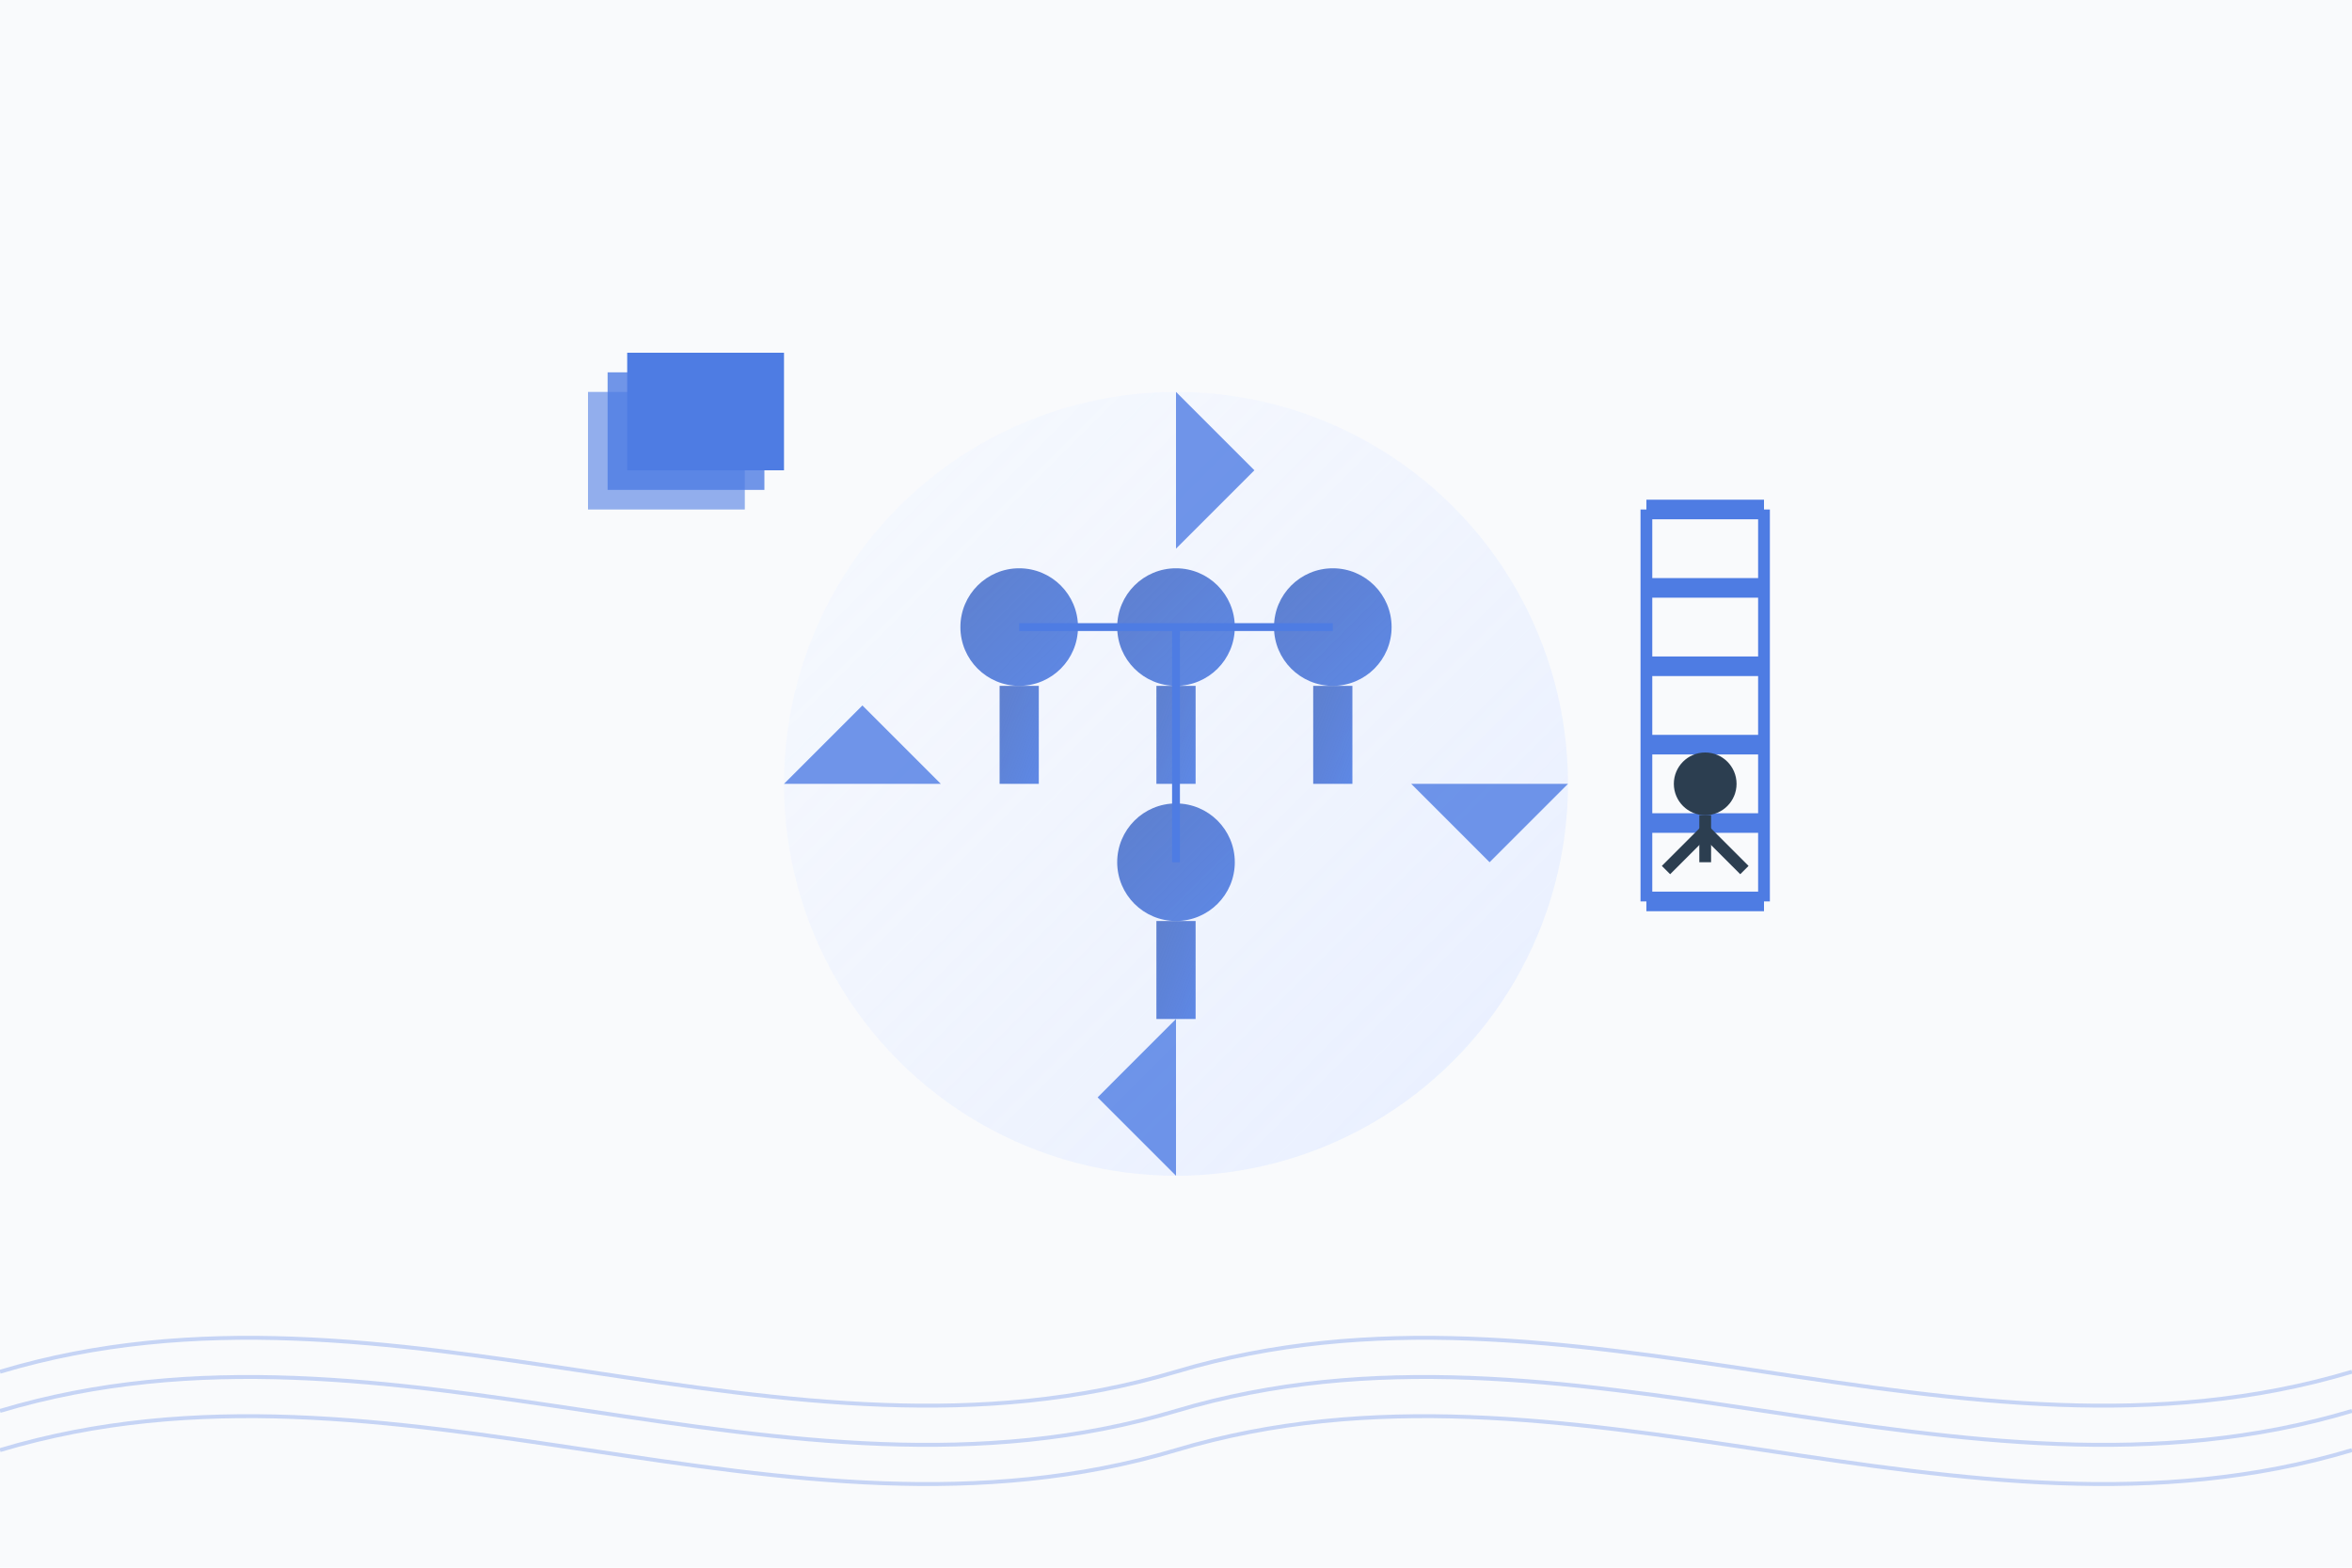 <svg width="600" height="400" viewBox="0 0 600 400" xmlns="http://www.w3.org/2000/svg">
  <defs>
    <linearGradient id="gradient1" x1="0%" y1="0%" x2="100%" y2="100%">
      <stop offset="0%" stop-color="#3a63c2" stop-opacity="0.8" />
      <stop offset="100%" stop-color="#4e7ce3" stop-opacity="0.9" />
    </linearGradient>
    <linearGradient id="gradient2" x1="0%" y1="0%" x2="100%" y2="100%">
      <stop offset="0%" stop-color="#f5f8ff" stop-opacity="0.7" />
      <stop offset="100%" stop-color="#e6eeff" stop-opacity="0.9" />
    </linearGradient>
  </defs>
  
  <!-- Background -->
  <rect width="600" height="400" fill="#f9fafc" />
  
  <!-- Employee development concept illustration -->
  <g transform="translate(100, 50)">
    <!-- Central learning and development hub -->
    <circle cx="200" cy="150" r="100" fill="url(#gradient2)" />
    
    <!-- People figures representing team members -->
    <g transform="translate(160, 110)">
      <!-- Person 1 -->
      <circle cx="0" cy="0" r="15" fill="url(#gradient1)" />
      <rect x="-5" y="15" width="10" height="25" fill="url(#gradient1)" />
      
      <!-- Person 2 -->
      <circle cx="40" cy="0" r="15" fill="url(#gradient1)" />
      <rect x="35" y="15" width="10" height="25" fill="url(#gradient1)" />
      
      <!-- Person 3 -->
      <circle cx="80" cy="0" r="15" fill="url(#gradient1)" />
      <rect x="75" y="15" width="10" height="25" fill="url(#gradient1)" />
      
      <!-- Person 4 -->
      <circle cx="40" cy="60" r="15" fill="url(#gradient1)" />
      <rect x="35" y="75" width="10" height="25" fill="url(#gradient1)" />
    </g>
    
    <!-- Knowledge sharing connections -->
    <line x1="160" y1="110" x2="200" y2="110" stroke="#4e7ce3" stroke-width="2" />
    <line x1="200" y1="110" x2="240" y2="110" stroke="#4e7ce3" stroke-width="2" />
    <line x1="200" y1="110" x2="200" y2="170" stroke="#4e7ce3" stroke-width="2" />
    
    <!-- Growth arrows -->
    <g opacity="0.8">
      <path d="M120,150 L100,150 L120,130 L140,150 L120,150" fill="#4e7ce3" />
      <path d="M280,150 L300,150 L280,170 L260,150 L280,150" fill="#4e7ce3" />
      <path d="M200,70 L200,50 L220,70 L200,90 L200,70" fill="#4e7ce3" />
      <path d="M200,230 L200,250 L180,230 L200,210 L200,230" fill="#4e7ce3" />
    </g>
    
    <!-- Skill development elements -->
    <g transform="translate(50, 50)">
      <!-- Books/learning resources -->
      <rect x="0" y="0" width="40" height="30" fill="#4e7ce3" opacity="0.6" />
      <rect x="5" y="-5" width="40" height="30" fill="#4e7ce3" opacity="0.8" />
      <rect x="10" y="-10" width="40" height="30" fill="#4e7ce3" opacity="1" />
    </g>
    
    <!-- Career ladder -->
    <g transform="translate(320, 80)">
      <!-- Ladder rungs -->
      <line x1="0" y1="0" x2="30" y2="0" stroke="#4e7ce3" stroke-width="5" />
      <line x1="0" y1="20" x2="30" y2="20" stroke="#4e7ce3" stroke-width="5" />
      <line x1="0" y1="40" x2="30" y2="40" stroke="#4e7ce3" stroke-width="5" />
      <line x1="0" y1="60" x2="30" y2="60" stroke="#4e7ce3" stroke-width="5" />
      <line x1="0" y1="80" x2="30" y2="80" stroke="#4e7ce3" stroke-width="5" />
      <line x1="0" y1="100" x2="30" y2="100" stroke="#4e7ce3" stroke-width="5" />
      
      <!-- Ladder sides -->
      <line x1="0" y1="0" x2="0" y2="100" stroke="#4e7ce3" stroke-width="3" />
      <line x1="30" y1="0" x2="30" y2="100" stroke="#4e7ce3" stroke-width="3" />
      
      <!-- Person climbing -->
      <circle cx="15" cy="70" r="8" fill="#2c3e50" />
      <line x1="15" y1="78" x2="15" y2="90" stroke="#2c3e50" stroke-width="3" />
      <line x1="15" y1="82" x2="5" y2="92" stroke="#2c3e50" stroke-width="3" />
      <line x1="15" y1="82" x2="25" y2="92" stroke="#2c3e50" stroke-width="3" />
    </g>
  </g>
  
  <!-- Abstract decorative elements -->
  <g opacity="0.3">
    <path d="M0,350 C100,320 200,380 300,350 C400,320 500,380 600,350" stroke="#4e7ce3" stroke-width="1" fill="none" />
    <path d="M0,360 C100,330 200,390 300,360 C400,330 500,390 600,360" stroke="#4e7ce3" stroke-width="1" fill="none" />
    <path d="M0,370 C100,340 200,400 300,370 C400,340 500,400 600,370" stroke="#4e7ce3" stroke-width="1" fill="none" />
  </g>
</svg>